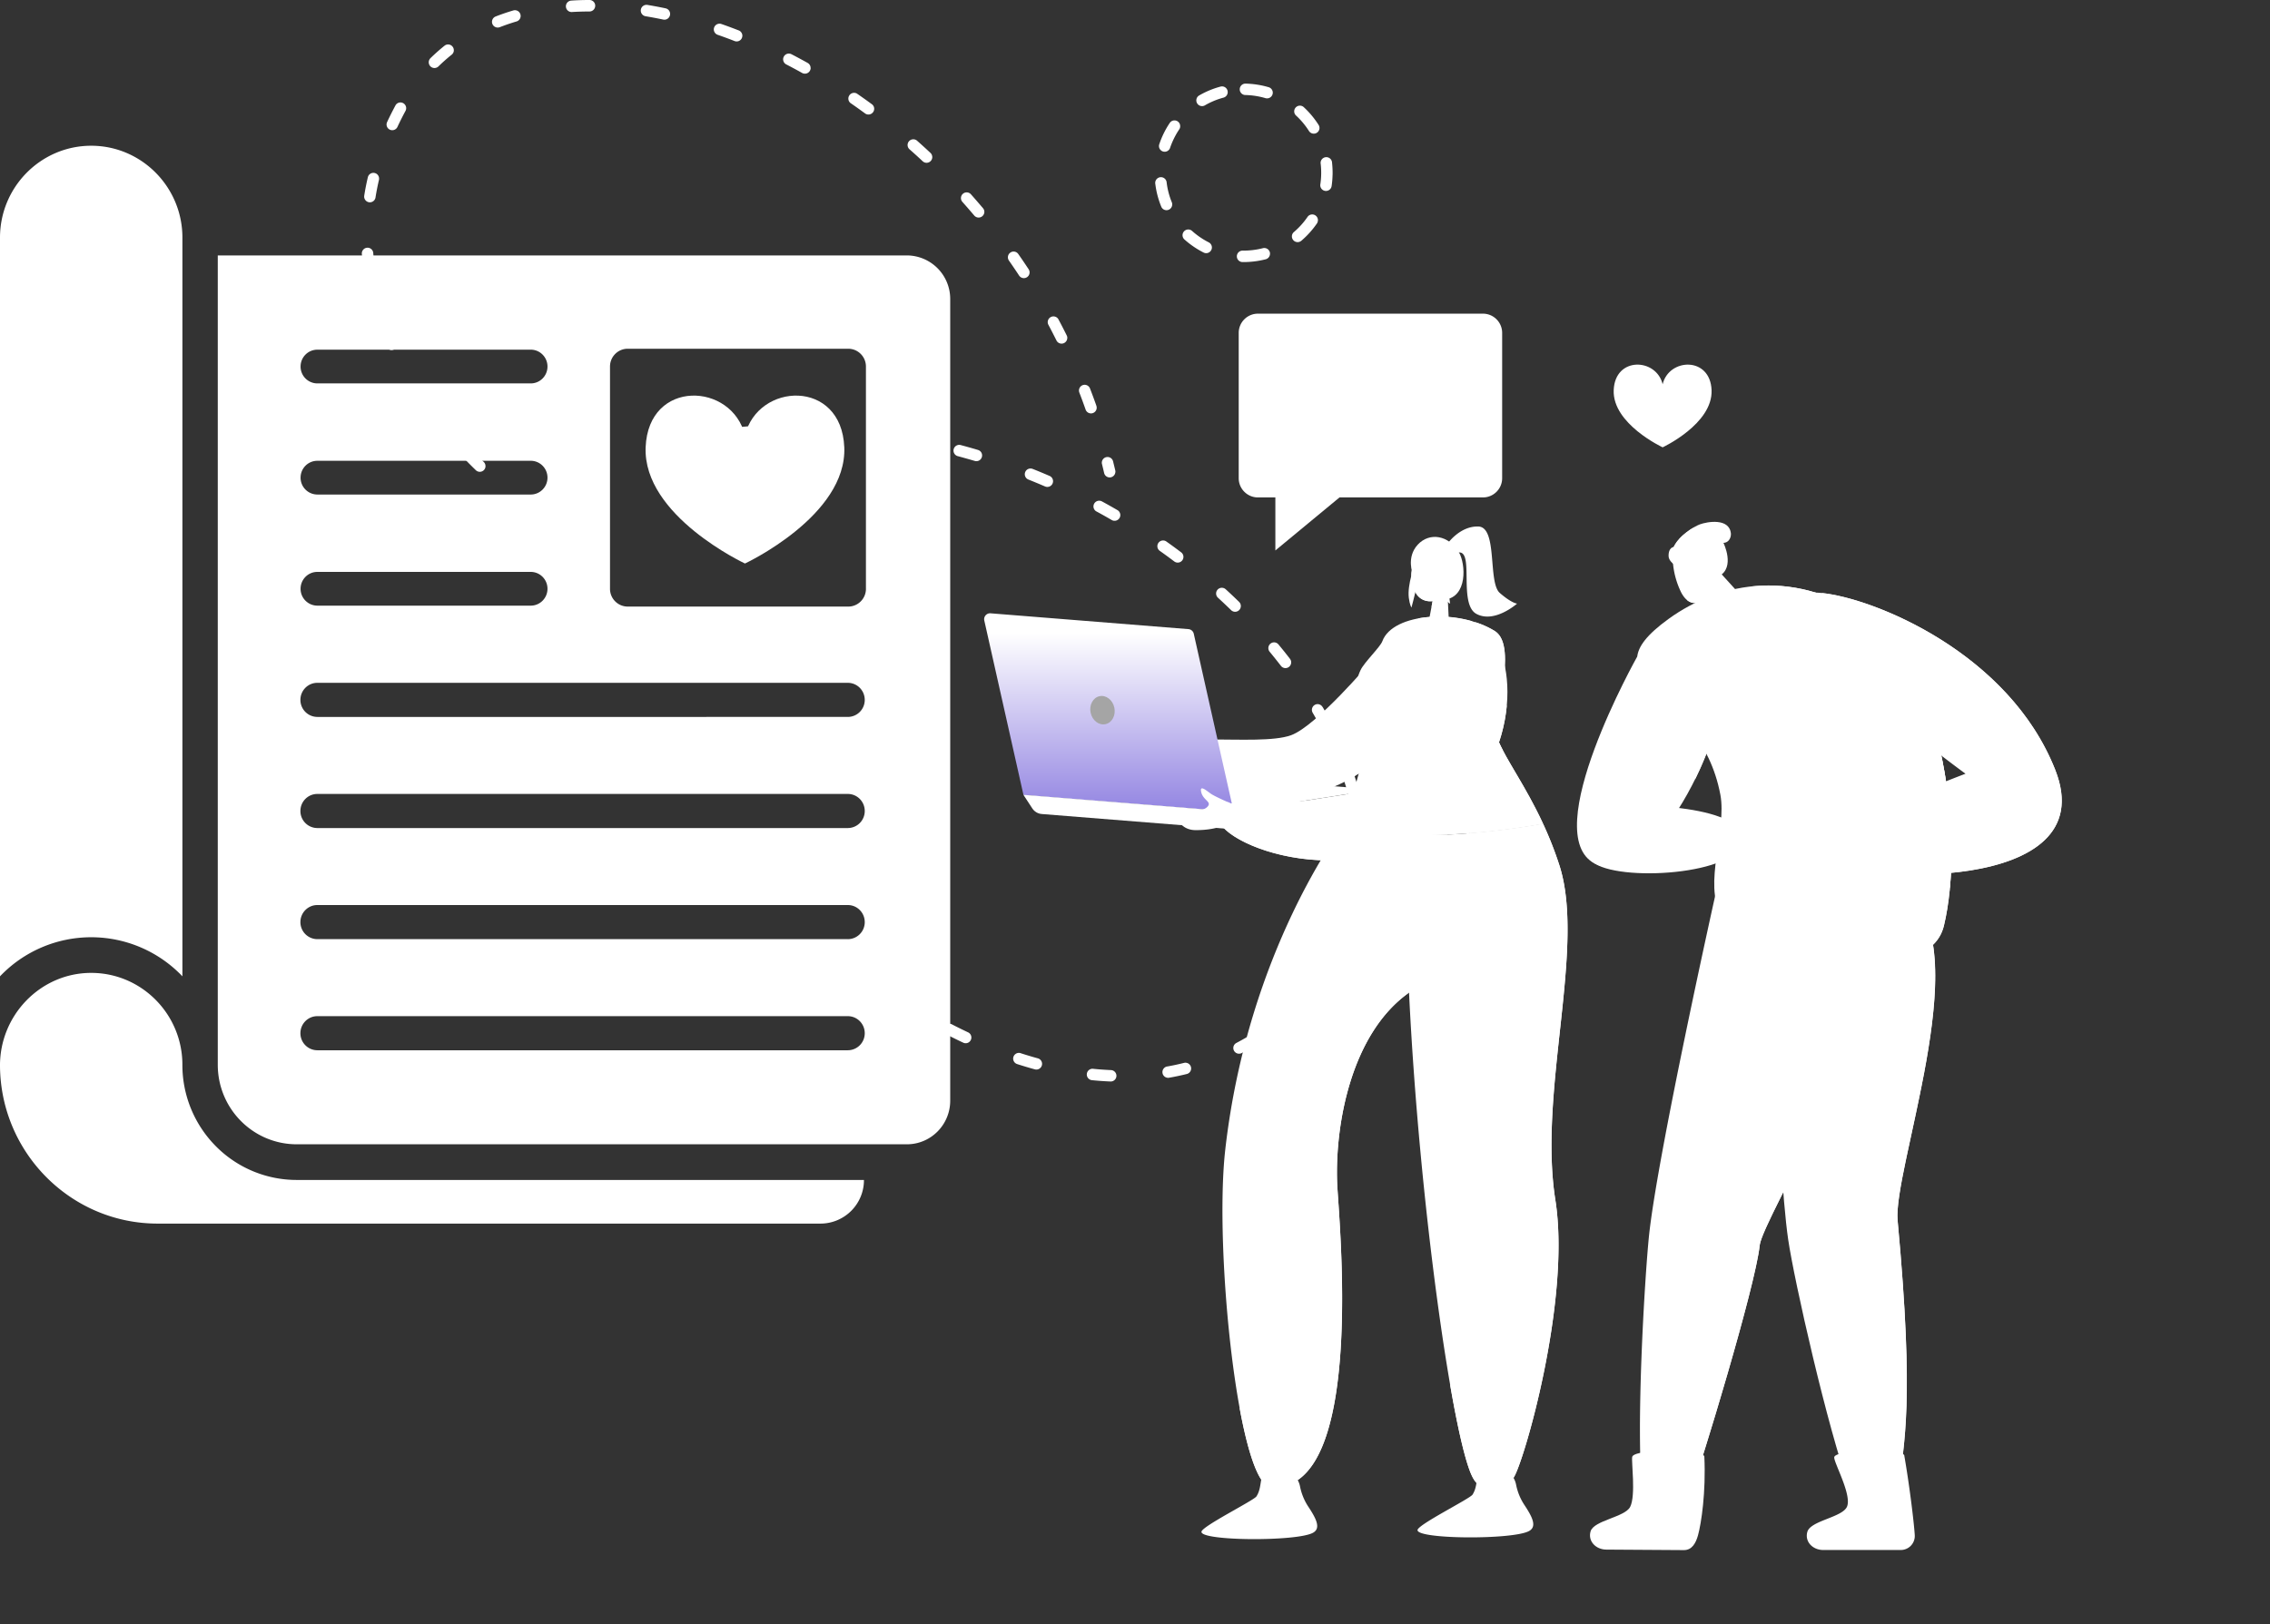 <svg width="109" height="78" fill="none" xmlns="http://www.w3.org/2000/svg"><rect width="100%" height="100%" fill="#333333" stroke="none"/><g clip-path="url(#a)" fill="#fff"><path d="M4.38 7c2.414 0 4.379 1.98 4.379 4.413v35.48a6.047 6.047 0 0 0-8.759 0v-35.48C0 8.98 1.965 7 4.38 7Z"/><path d="M41.485 56.672a2.089 2.089 0 0 1-2.08 2.097H7.57c-4.15 0-7.53-3.382-7.57-7.554-.023-2.445 1.938-4.48 4.365-4.487 2.42-.008 4.393 1.974 4.393 4.412a5.539 5.539 0 0 0 1.607 3.913 5.462 5.462 0 0 0 3.883 1.62h27.237Z"/><path d="M43.547 12.269h-33.09V51.14c0 2.11 1.698 3.82 3.792 3.82h29.298c1.15 0 2.08-.938 2.08-2.096v-38.5a2.089 2.089 0 0 0-2.08-2.096Zm-28.31 4.525h10.247c.445 0 .805.363.805.811 0 .448-.36.81-.805.81H15.237a.808.808 0 0 1-.804-.81c0-.448.36-.81.804-.81Zm0 5.337h10.247c.445 0 .805.363.805.81 0 .448-.36.811-.805.811H15.237a.808.808 0 0 1-.804-.81c0-.448.36-.81.804-.81Zm0 5.337h10.247c.445 0 .805.363.805.81 0 .448-.36.811-.805.811H15.237a.808.808 0 0 1-.804-.81c0-.448.36-.811.804-.811ZM40.71 50.444H15.237a.816.816 0 0 1-.812-.819c0-.452.364-.819.812-.819H40.71c.45 0 .813.367.813.82a.816.816 0 0 1-.813.818Zm0-5.337H15.237a.816.816 0 0 1-.812-.819c0-.452.364-.819.812-.819H40.71c.45 0 .813.367.813.82a.816.816 0 0 1-.813.819Zm0-5.336H15.237a.816.816 0 0 1-.812-.82c0-.452.364-.818.812-.818H40.71c.45 0 .813.366.813.819a.816.816 0 0 1-.813.819Zm0-5.337H15.237a.816.816 0 0 1-.812-.819c0-.452.364-.819.812-.819H40.71c.45 0 .813.367.813.82a.816.816 0 0 1-.813.818Zm.871-6.155c0 .472-.38.855-.849.855H30.14a.852.852 0 0 1-.849-.855V17.605c0-.472.38-.855.85-.855H40.73c.47 0 .85.383.85.855v10.674Z"/></g><path d="M25.756 24.452a.273.273 0 0 1-.429.22 11.208 11.208 0 0 1-.37-.267.274.274 0 0 1 .33-.44c.217.166.345.253.347.255.08.054.122.144.12.234l.002-.002ZM52.661 19.585a.274.274 0 0 1-.533.086 26.824 26.824 0 0 0-.3-.815.277.277 0 0 1 .156-.356c.14-.055.3.016.355.157.106.275.21.554.306.83.01.032.016.066.016.098Zm-1.413-3.348a.274.274 0 0 1-.519.116 32.14 32.14 0 0 0-.397-.772.275.275 0 0 1 .483-.259c.14.26.275.524.406.787.021.04.03.084.029.128h-.002Zm-1.81-3.148a.274.274 0 0 1-.503.146 28.757 28.757 0 0 0-.488-.719.275.275 0 0 1 .067-.383.271.271 0 0 1 .382.068c.169.24.335.486.497.731a.29.29 0 0 1 .046.157Zm-2.172-2.908a.275.275 0 0 1-.483.173c-.187-.22-.378-.44-.57-.656a.274.274 0 1 1 .408-.367c.195.219.39.445.58.669a.268.268 0 0 1 .065.183v-.002Zm-2.5-2.631a.274.274 0 0 1-.46.196c-.21-.198-.427-.394-.643-.584a.275.275 0 0 1 .362-.413c.22.194.44.395.654.595.06.056.087.132.087.208V7.55Zm-2.79-2.317c0 .054-.018.109-.054.155a.274.274 0 0 1-.383.06c-.232-.171-.47-.34-.706-.503a.276.276 0 0 1 .31-.453c.242.166.484.338.721.513a.273.273 0 0 1 .113.228h-.002Zm-3.05-1.963a.276.276 0 0 1-.408.235c-.254-.142-.51-.28-.765-.412a.274.274 0 0 1-.118-.37.272.272 0 0 1 .37-.118c.26.134.521.275.778.418a.277.277 0 0 1 .14.247h.002Zm-3.28-1.549a.274.274 0 0 1-.374.25 22.74 22.74 0 0 0-.812-.3.274.274 0 0 1 .18-.518c.276.096.555.2.831.307.11.043.178.15.176.263v-.002ZM32.177.677a.274.274 0 0 1-.33.263C31.563.88 31.28.827 31 .78a.275.275 0 0 1 .088-.544c.288.048.582.103.872.164.132.029.22.145.218.275v.002ZM28.58.284a.275.275 0 0 1-.275.268c-.288 0-.576.009-.857.026a.275.275 0 0 1-.033-.548c.293-.021.593-.03.892-.03.151 0 .274.123.274.275v.007l-.001.002Zm-3.58.488a.274.274 0 0 1-.196.258c-.274.081-.547.175-.805.275a.275.275 0 0 1-.199-.513c.274-.108.56-.205.85-.291a.275.275 0 0 1 .35.271Zm-1.687 21.62a.274.274 0 0 1-.466.19 21.084 21.084 0 0 1-.624-.63.274.274 0 0 1 .396-.38c.197.207.402.415.61.616.056.054.084.13.082.203l.002.001Zm-1.52-19.976a.274.274 0 0 1-.104.21c-.22.176-.434.365-.635.563a.276.276 0 0 1-.388-.004.278.278 0 0 1 .003-.39c.215-.21.442-.412.677-.6a.272.272 0 0 1 .385.045.27.27 0 0 1 .06.178l.002-.002Zm-.87 17.244a.274.274 0 0 1-.494.157c-.178-.24-.349-.485-.512-.728a.274.274 0 1 1 .455-.305c.159.236.326.474.498.707a.276.276 0 0 1 .053.17Zm-1.42-14.457a.26.26 0 0 1-.032.123 15 15 0 0 0-.387.77.274.274 0 1 1-.496-.233c.123-.265.259-.533.4-.798a.272.272 0 0 1 .372-.111.278.278 0 0 1 .144.249Zm-.428 11.336a.273.273 0 0 1-.524.108c-.123-.274-.239-.55-.344-.826a.273.273 0 0 1 .158-.354c.14-.055.3.015.353.158.1.265.213.531.33.796.018.039.025.08.025.12l.002-.002Zm-.872-7.952c0 .02-.003.037-.007.056-.065.279-.121.563-.165.842a.275.275 0 0 1-.313.229.277.277 0 0 1-.229-.314c.046-.293.104-.59.173-.88a.273.273 0 0 1 .54.069l.001-.002Zm-.177 4.483a.273.273 0 0 1-.545.035c-.046-.296-.081-.596-.104-.892a.275.275 0 1 1 .547-.044c.023.282.056.57.098.852a.422.422 0 0 1 .004.047v.002ZM53.558 22.662a.276.276 0 0 1-.211.261.272.272 0 0 1-.329-.205 31.571 31.571 0 0 0-.103-.428.274.274 0 1 1 .532-.132l.106.435a.304.304 0 0 1 .007.069h-.002ZM42.763 47.525a.274.274 0 0 0-.072.476c.005.003.133.102.37.264a.275.275 0 0 0 .311-.453 9.25 9.25 0 0 1-.35-.25.27.27 0 0 0-.258-.04l-.001.003ZM38.881 20.37c.292.003.589.011.883.026a.275.275 0 0 1-.025.55c-.288-.013-.58-.021-.867-.025a.275.275 0 0 1-.09-.532.295.295 0 0 1 .097-.016l.002-.004Zm3.646.278c.29.04.583.084.873.134a.276.276 0 0 1-.09.543 37.655 37.655 0 0 0-.857-.132.276.276 0 0 1-.055-.531.291.291 0 0 1 .13-.014h-.001Zm3.584.723c.283.076.57.155.85.24a.273.273 0 0 1 .185.342.272.272 0 0 1-.34.185c-.277-.081-.558-.16-.836-.235a.276.276 0 0 1 .141-.532Zm3.472 1.15c.272.107.547.222.815.338a.275.275 0 1 1-.216.506 31.435 31.435 0 0 0-.801-.333.274.274 0 1 1 .204-.51l-.002-.001Zm3.312 1.552c.258.139.516.285.77.432a.275.275 0 0 1-.275.476c-.25-.145-.502-.288-.757-.425a.275.275 0 0 1 .26-.483h.002Zm3.107 1.933c.24.169.48.345.714.522a.274.274 0 0 1-.329.439c-.23-.173-.465-.346-.701-.512a.275.275 0 0 1 .316-.45Zm2.853 2.296c.218.199.435.404.644.608.109.106.11.28.005.39a.274.274 0 0 1-.389.005 29.5 29.5 0 0 0-.63-.596.274.274 0 0 1 .369-.407h.001Zm2.533 2.65c.19.228.377.462.554.693.093.12.07.293-.05.387a.274.274 0 0 1-.384-.05 26.917 26.917 0 0 0-.541-.677.277.277 0 0 1 .117-.436.273.273 0 0 1 .304.083Zm2.119 3.002c.15.258.297.519.432.778.07.134.02.3-.114.372a.275.275 0 0 1-.371-.115 17.724 17.724 0 0 0-.422-.755.277.277 0 0 1 .142-.398.273.273 0 0 1 .33.12l.003-.002Zm1.195 3.175a.275.275 0 0 1 .348.172c.095.286.183.573.258.856a.274.274 0 1 1-.53.143c-.072-.272-.155-.55-.248-.824a.273.273 0 0 1 .167-.346c.001 0 .003 0 .005-.002Zm.758 3.544a.276.276 0 0 1 .284.265c.013.303.01.605-.003.901a.273.273 0 0 1-.287.261.273.273 0 0 1-.26-.287 10.6 10.6 0 0 0 .004-.854.276.276 0 0 1 .263-.286h-.001ZM45.709 49.2c.256.133.518.261.776.383a.274.274 0 0 1 .132.365.272.272 0 0 1-.364.132 23.656 23.656 0 0 1-.794-.391.273.273 0 0 1 .033-.503.27.27 0 0 1 .218.014h-.002Zm19.323-4.936c.143.051.217.21.164.353-.102.284-.22.564-.352.834a.274.274 0 1 1-.492-.238c.123-.254.234-.517.329-.783a.272.272 0 0 1 .165-.164.27.27 0 0 1 .186 0v-.002Zm-16.024 6.32c.276.089.554.173.828.248a.274.274 0 0 1-.144.529 20.179 20.179 0 0 1-.851-.254.275.275 0 0 1 .169-.524l-.002.002Zm14.214-3.198c.11.104.116.276.012.387-.204.22-.415.433-.626.635a.274.274 0 1 1-.378-.396c.204-.196.408-.4.605-.612a.274.274 0 0 1 .389-.012l-.002-.002ZM52.49 51.334c.287.03.575.05.856.062a.274.274 0 0 1 .262.286.274.274 0 0 1-.284.262 15.345 15.345 0 0 1-.89-.063.275.275 0 0 1-.065-.533c.037-.014.08-.02.121-.014Zm7.997-1.578c.079.129.04.298-.088.379-.253.159-.515.307-.777.444a.274.274 0 0 1-.253-.487 12 12 0 0 0 .742-.424.27.27 0 0 1 .376.09v-.002Zm-4.458 1.47c.281-.049.562-.109.835-.178a.275.275 0 0 1 .134.533c-.287.072-.582.134-.876.185a.275.275 0 0 1-.093-.541v.002ZM35.59 20.516a.275.275 0 0 0 .12.532l.438-.039a.275.275 0 0 0-.044-.548c-.146.012-.297.025-.445.039a.213.213 0 0 0-.066.016h-.002Z" fill="#fff"/><path d="M40.54 21.48c-.133-3.298-4.157-3.12-4.768-.565-.612-2.555-4.636-2.733-4.77.565-.133 3.297 4.77 5.585 4.77 5.585s4.902-2.288 4.769-5.585ZM82.186 18.735c-.067-1.625-2.048-1.537-2.35-.28-.3-1.258-2.284-1.345-2.35.28-.067 1.624 2.35 2.75 2.35 2.75s2.415-1.126 2.35-2.75ZM65.805 31.8s-2.597 3.075-3.816 3.514c-1.604.579-6.541-.347-6.756.91-.214 1.26 4.836 1.907 7.288 1.89 2.452-.018 4.86-2.801 4.86-2.801l-1.576-3.515v.002Z" fill="#fff"/><path d="M65.175 35.574c-.118.538-.281 1.361-.378 1.846.76-.427 1.42-.972 1.884-1.4-.047-.748-.137-1.549-.307-1.88-.306-.591-.995-.866-1.197-.935.019.18.163 1.616-.002 2.369Z" fill="#fff"/><path d="M64.484 39.67c.791-2.465.932-3.132 1.176-4.36.268-1.341-.954-1.812-.33-3.124.18-.38.944-1.106 1.046-1.386.508-1.383 3.691-1.561 5.398-.492 1.19.744-.188 4.405.146 5.216.4.972 1.329 2.214 2.176 4.042-1.619.29-6.404 1.014-9.612.106v-.002Z" fill="#fff"/><path d="M68.936 31.785c-1.062.055-2.02-.032-1.86-.668.104-.42.673-1.04 1.051-1.42a5.644 5.644 0 0 1 2.567.141c-.174.422-.847 1.9-1.758 1.947ZM58.835 55.211c1.088-9.578 5.627-15.468 5.65-15.54 3.208.907 7.992.183 9.611-.106.275.592.542 1.248.777 1.976 1.282 3.953-1.016 10.834-.188 16.091.765 4.843-1.557 12.756-2.014 13.353-.083.068-1.326 1.155-1.953-.023-.946-1.773-2.575-13.152-3.059-23.285-2.77 1.96-3.556 6.308-3.452 9.127.056 1.555 1.452 14.921-3.177 14.625-1.56-.1-2.742-11.412-2.195-16.216v-.002Z" fill="#fff"/><path d="M74.87 41.541a17.675 17.675 0 0 0-.777-1.976c-.726.13-2.094.347-3.667.465-.37 1.494-.594 3.175-.338 4.679.66 3.857 3.019 9.435 2.653 13.105-.253 2.552-2.039 6.538-3.104 8.73.39 2.24.77 3.84 1.079 4.418.63 1.178 1.872.091 1.953.023.457-.597 2.777-8.508 2.014-13.353-.83-5.259 1.47-12.138.189-16.09h-.002Z" fill="#fff"/><path d="M73.184 72.262a2.727 2.727 0 0 1-.387-.963 1.01 1.01 0 0 0-.747-.782c-.33-.08-.696-.118-.884.037-.346.288-.17.783-.459 1.233-.125.196-2.603 1.427-2.64 1.697-.06.45 4.58.48 5.356.05.406-.225.128-.717-.24-1.274l.001.002ZM65.656 37.891l-10.416-.832-6.1 1.121 10.096.808 6.544-1.018a.161.161 0 0 0-.124-.079Z" fill="#fff"/><path d="m59.24 38.987.28.835s.015-.004.042-.007c.5-.096 5.263-1.021 6.08-1.18a.16.16 0 0 0 .128-.145l.034-.425a.154.154 0 0 0-.021-.093l-6.545 1.017.002-.002ZM58.914 38.691l5.301-.695-5.762-.46.46 1.155Z" fill="#fff"/><path d="m59.24 38.987-10.096-.807-1.88-8.375a.285.285 0 0 1 .301-.348l9.502.76c.124.01.228.1.255.222l1.917 8.55v-.002Z" fill="url(#b)"/><path d="M53.508 33.986c.08.37-.11.727-.424.795-.315.07-.633-.176-.714-.546-.08-.37.11-.727.424-.796.315-.069.633.177.714.547Z" fill="#A5A5A5"/><path d="m49.145 38.18.423.647c.102.155.27.256.456.27l9.154.731c.114.01.229.006.343-.008l-.28-.834-10.095-.808-.002.002ZM67.842 27.575s-.33-.802.234-1.414c.564-.612 1.494-.462 1.983.375.32.549.422 2.15-.705 2.265-1.127.114-1.512-1.226-1.512-1.226Z" fill="#fff"/><path d="M68.116 27.574a.784.784 0 0 1-.01-.17c.003-.107-.016-.268-.178-.194-.234.108-.222.681.042.732.195.039.17-.23.146-.368ZM69.49 28.168l.08 1.654c.013.272-.63.997-1.072.669-.128-.097.023-.477.13-.764l.271-1.434.59-.125Z" fill="#fff"/><path d="M67.944 27.092s-.378.974-.296 1.624c.044.344.127.464.127.464s.598-2.206.385-2.187c-.213.02-.216.1-.216.1ZM68.74 29.144c.35-.121.686-.666.686-.666l-.565.02-.123.648.002-.002Z" fill="#fff"/><path d="m69.45 27.108.124.631c.097.5-.206 1.012-.703 1.12-.46.099-.914-.152-1.004-.734-.08-.518.272-.98.397-1.22.285-.547.993-.512 1.189.204l-.002-.001Z" fill="#fff"/><path d="M69.454 27.72c.02-.053.03-.11.037-.166.014-.106.058-.263.206-.164.214.143.112.705-.155.716-.199.007-.134-.253-.086-.388l-.002.002ZM68.87 28.025s-.26.03-.612-.058c0 0 .056.266.186.365.13.099.306-.04.424-.307h.002Z" fill="#fff"/><path d="M68.803 28.654c-.19.012-.529-.05-.673-.16-.126-.1-.246-.343-.27-.397 0 .008 0 .02.003.028.09.582.545.832 1.004.733a.912.912 0 0 0 .648-.562c-.25.254-.541.346-.712.358Z" fill="#fff"/><path d="M69.387 26.702s-.06.628-.095.967c-.032.314-.046 1.139.34 1.326 0 0-.196-1.335-.059-1.654.135-.32-.184-.637-.184-.637l-.002-.002Z" fill="#fff"/><path d="M68.453 26.5s.38 1.055.898 1.048c.517-.007.352-.9.074-1.042-.278-.143-.814-.355-.972-.005Z" fill="#fff"/><path d="M69.44 26.201s.605-.94 1.545-.913c.939.026.452 2.686 1.03 3.19.579.504.832.513.832.513s-1.083.963-1.953.494c-.87-.47-.106-3-.837-2.95-.731.049-.617-.334-.617-.334ZM63.592 51.623c-.807 2.168-.002 2.976-.412 5.143-.41 2.168-.645 4.658-1.332 7.38-.412 1.627-1.505 2.81-2.32 3.501.404 2.19.926 3.743 1.5 3.78 4.627.296 3.233-13.068 3.177-14.626-.104-2.816.682-7.165 3.452-9.126 0 0-3.016 1.13-4.064 3.949h-.002ZM71.92 35.522c-.335-.81 1.043-4.472-.147-5.216a4.158 4.158 0 0 0-.949-.427c.114.418.18 1.15-.318 2.014-.782 1.358-.812 4.751-.452 6.373.128.579.327 1.196.53 1.752a37.486 37.486 0 0 0 3.511-.453c-.847-1.83-1.777-3.07-2.176-4.043Z" fill="#fff"/><path d="M62.809 72.346a2.725 2.725 0 0 1-.387-.963 1.01 1.01 0 0 0-.747-.782c-.33-.08-.696-.118-.884.037-.346.288-.17.783-.459 1.233-.125.196-2.603 1.427-2.64 1.697-.06.45 4.58.48 5.356.05.406-.225.128-.717-.24-1.274l.001.002ZM69.498 40.087c.316-.306.713-.704 1.195-1.217.812-.866 1.246-2.007 1.47-2.833a6.632 6.632 0 0 1-.245-.513c-.05-.123-.061-.314-.047-.548-.535.783-1.36 1.984-1.839 2.63-.555.754-2.275 1.913-3.122 2.46.856.061 1.737.06 2.586.022l.002-.002ZM58.91 38.505s-.574-.253-.755-.374c-.183-.122-.57-.48-.475-.085.095.397.51.455.313.686-.197.231-.645.213-1.288.398-.297.087-.027.736.698.741.863.005 1.52-.208 1.764-.51.528-.65-.255-.856-.255-.856h-.001Z" fill="#fff"/><path d="M71.043 30.43c-1.396.263-1.872 5.988-4.189 7.436-.99.619-3.574.598-5.657.638-1.343.027-2.573-.14-2.71.644-.247 1.406 6.919 4.204 11.415-.205 3.7-3.629 2.537-8.775 1.14-8.512Z" fill="#fff"/><path d="M71.28 35.715c-.637 1.072-3.144 3.073-4.719 3.936-1.575.864-2.962 1.178-4.386.432-1.262-.663-2.886-.965-3.679-.734.392 1.447 7.112 3.803 11.403-.405 1.62-1.59 2.308-3.47 2.452-5.058-.355.317-.682 1.176-1.07 1.827v.002ZM71.21 15.065H60.4a.923.923 0 0 0-.92.922v6.982c0 .508.414.922.92.922h.84v2.547l3.08-2.547h6.89c.507 0 .92-.414.92-.922v-6.982a.923.923 0 0 0-.92-.922ZM81.008 72.223c.724-2.009 3.279-10.442 3.486-12.398.146-1.369 6.695-11.587 4.352-14.858-2.343-3.274-6.469-2.027-6.469-2.027s-2.823 12.66-3.204 16.495c-.197 1.984-.643 9.248-.302 12.368.084.773 1.974.878 2.139.42h-.002Z" fill="#fff"/><path d="M88.845 44.964c-1.014-1.418-2.364-1.987-3.568-2.178-2.104 1.892-1.013 5.363-1.229 8.892-.229 3.73-2.032 10.45-3.148 14.086-1.115 3.636-1.117 5.47-.744 6.726.413.013.782-.08.853-.271.724-2.01 3.278-10.442 3.486-12.398.145-1.369 6.695-11.587 4.352-14.859l-.002.002Z" fill="#fff"/><path d="M81.836 69.947c-.007-.136-.93-.342-1.57-.326-.64.016-1.845.123-1.891.35-.048.223.18 1.85-.097 2.401-.251.501-1.745.646-1.902 1.178-.14.478.259.875.754.877l3.727.024c.388.002.573-.336.677-.71.158-.573.386-2.065.304-3.792l-.002-.002ZM78.62 31.527s-4.817 8.556-2.029 9.956c2.788 1.4 6.508-6.654 5.826-7.991-.683-1.337-3.797-1.965-3.797-1.965ZM91.188 71.393c.218-2.125.758-3.888-.068-12.775-.227-2.428 3.696-12.869.634-15.474-3.064-2.605-6.766-.393-6.766-.393s.319 12.97.876 16.782c.288 1.974 1.895 9.095 2.977 12.038.27.73 2.3.307 2.349-.178h-.002Z" fill="#fff"/><path d="M89.543 46.767c-.124 1.834-.805 12.716 0 15.544.675 2.369.828 7.557.86 9.566.42-.104.763-.29.782-.485.218-2.125.758-3.889-.068-12.775-.213-2.284 3.241-11.647 1.11-14.926-1.284.94-2.62 2.134-2.684 3.074v.002ZM82.23 35.373c-.712-.762-1.457-1.549-1.716-1.771-.541-.466-1.4-.85-1.4-.85l2.297 4.649c.346-.706.63-1.41.819-2.028Z" fill="#fff"/><path d="M80.121 29.726c2.512-1.819 6.202-2.475 9.707.088 3.505 2.562 4.505 10.527 3.515 14.641-.849 3.533-9.814.848-10.693-.543-.877-1.392.275-4.063-.042-5.744-.988-5.248-6.655-5.425-2.487-8.442Z" fill="#fff"/><path d="M93.344 44.457c.99-4.117-.012-12.08-3.515-14.642-1.916-1.402-3.887-1.84-5.692-1.65.754 1.038 3.78 5.34 4.106 7.91.267 2.109.21 7.272.155 10.017 2.322.317 4.544.04 4.946-1.634v-.001Z" fill="#fff"/><path d="M93.462 37.645c-.21-1.418-.556-2.823-1.044-4.075l-4.805-2.26s2.665 5.268 5.849 6.337v-.002ZM80.322 26.49s-.04-.221.333-.63c.236-.26.688-.57.966-.674.355-.132 1.413-.317 1.492.432.016.143-.058.443-.357.455 0 0 .582 1.176-.213 1.601-.794.424-2.097-.954-2.222-1.183v-.002Z" fill="#fff"/><path d="M80.651 25.86c.17-.185.447-.395.693-.54-.155.168-.399.457-.415.642-.023.272.238 1.274.238 1.274l.052.12c-.46-.325-.836-.748-.901-.866 0 0-.04-.22.334-.63Z" fill="#fff"/><path d="M80.335 27.073s-.202-.16-.212-.346c-.011-.183.036-.421.256-.463.22-.043.665-.066.967.054.3.12 1.09.475 1.288.753.199.279-.003.89-.508.939-.622.06-1.56-.741-1.79-.937Z" fill="#fff"/><path d="m82.18 27.043 1.479 1.631c.12.268-1 1.648-1.573 1.492-.167-.046-.245-.319-.25-.649l.033-1.827.311-.645v-.002Z" fill="#fff"/><path d="M81.859 28.057c.272-.182.643-.436.643-.436s.18.485-.079 1.021a1.34 1.34 0 0 1-.587.609l.021-1.194h.002Z" fill="#fff"/><path d="m81.518 26.579.868.86a.748.748 0 0 1-.06 1.039c-.237.217-.416.31-.792.45-.313.116-.61-.09-.809-.476a4.019 4.019 0 0 1-.386-1.33c-.08-.662.574-1.064 1.18-.543Z" fill="#fff"/><path d="M81.29 27.651s-.213.187-.58.321c0 0 .106.23.284.238.176.008.353-.248.297-.559h-.002ZM81.246 28.59c.295-.235.803.137 1.146-.641.064-.145.013-.388-.023-.53l.02.02a.748.748 0 0 1-.06 1.04c-.237.216-.417.31-.793.449-.192.07-.376.021-.536-.115.063-.021.156-.15.248-.222h-.002ZM81.709 27.011a.984.984 0 0 0-.085-.21c-.065-.128-.133-.333.104-.338.346-.005.668.615.38.83-.215.16-.35-.096-.4-.282ZM91.44 69.901c-.023-.133-.833-.296-1.473-.276-.64.019-1.844.135-1.89.36-.046.225.877 1.844.603 2.398-.248.502-1.742.656-1.895 1.19-.137.478.264.873.76.873h3.726a.673.673 0 0 0 .671-.716c-.033-.552-.239-2.3-.504-3.829h.002ZM86.515 28.61c.704-.802 9.506 1.618 12.17 8.364 2.472 6.255-10.41 5.347-11.186 4.197-.775-1.15 6.88-4.009 6.88-4.009s-9.394-6.81-7.863-8.551h-.001Z" fill="#fff"/><path d="M87.459 41.414s1.158.982 4.006 1.143c1 .056 1.691.074 2.166.07.035-.39.058-.795.066-1.213h-6.24.002ZM77.387 38.661s6.043-.185 6.275 1.552c.232 1.737-5.616 2.18-7.073 1.27-1.457-.91-.11-2.8.798-2.822Z" fill="#fff"/><path d="M84.18 39.31c.21-.075 1.117.174 1.06.364-.059.19-.607-.06-.762-.007 0 0 .869.152.816.372-.127.524-.237.752-.65.826-.308.054-.33.114-.88.139 0 0-.55.113-1.079-.044-.292-.087-.411-.238-.26-.683.153-.444 1.753-.968 1.753-.968l.001.002ZM98.688 36.974c-2.227-5.636-8.734-8.252-11.227-8.492.926.69 2.552 1.92 3.93 3.046 2.06 1.684 5.685 4.063 6.151 5.797.464 1.734-3.224 3.132-4.866 3.38-1.641.25-5.05.53-5.05.53l-.003.055c1.513 1.088 13.452 1.73 11.065-4.314v-.002Z" fill="#fff"/><path d="M86.15 40.238c-.225.012-.965.592-.839.746.127.153.536-.291.7-.3 0 0-.742.476-.608.66.318.433.594.211.87.082.276-.128.206-.04.206-.04s-.287.197-.45.294c-.074.044-.12.267.29.173.304-.069.348-.021.864-.212 0 0 .55-.109.98-.458.235-.192.288-.38-.023-.73-.311-.351-1.99-.214-1.99-.214v-.001ZM63.986 8.398c-.003.18-.019.362-.045.54a.274.274 0 1 1-.542-.081c.048-.323.055-.658.018-.983a.275.275 0 1 1 .545-.063c.02.192.03.39.026.585l-.002.002Zm-.703 2.184a.28.28 0 0 1-.047.15 4.3 4.3 0 0 1-.753.835.275.275 0 0 1-.355-.42c.25-.213.471-.458.656-.728a.274.274 0 0 1 .5.162Zm.076-4.432a.274.274 0 0 1-.505.143 3.734 3.734 0 0 0-.63-.752.274.274 0 0 1 .368-.405c.278.254.52.545.723.862.03.048.044.1.044.153V6.15Zm-2.377 6.043a.274.274 0 0 1-.206.26 4.3 4.3 0 0 1-1.114.134.275.275 0 0 1 .007-.55c.329.003.656-.036.972-.117a.276.276 0 0 1 .343.272l-.002.002Zm.134-7.736a.275.275 0 0 1-.352.257 3.723 3.723 0 0 0-.967-.15.274.274 0 0 1 .013-.548c.378.009.75.067 1.109.173.121.035.2.148.197.27v-.002Zm-2.164-.027a.274.274 0 0 1-.204.26c-.316.084-.62.211-.904.377a.275.275 0 0 1-.274-.476c.325-.19.675-.335 1.037-.432a.274.274 0 0 1 .345.271Zm-.76 7.462c0 .039-.01.08-.03.116a.272.272 0 0 1-.367.122 4.268 4.268 0 0 1-.928-.635.275.275 0 0 1 .366-.41c.244.22.517.407.808.555.099.05.153.15.152.252ZM56.67 6.067a.26.26 0 0 1-.047.148c-.183.273-.33.57-.436.88a.274.274 0 1 1-.518-.178c.12-.356.288-.697.498-1.009a.273.273 0 0 1 .502.16l.001-.001Zm-.383 3.758a.275.275 0 0 1-.17.249.271.271 0 0 1-.357-.15 4.257 4.257 0 0 1-.285-1.09.275.275 0 1 1 .545-.067c.04.326.123.645.248.949a.303.303 0 0 1 .02.11l-.001-.001Z" fill="#fff"/><defs><linearGradient id="b" x1="53.247" y1="30.397" x2="53.247" y2="42.934" gradientUnits="userSpaceOnUse"><stop stop-color="#fff"/><stop offset="1" stop-color="#614CD4"/></linearGradient><clipPath id="a"><path fill="#fff" transform="translate(0 7)" d="M0 0h45.627v51.769H0z"/></clipPath></defs></svg>